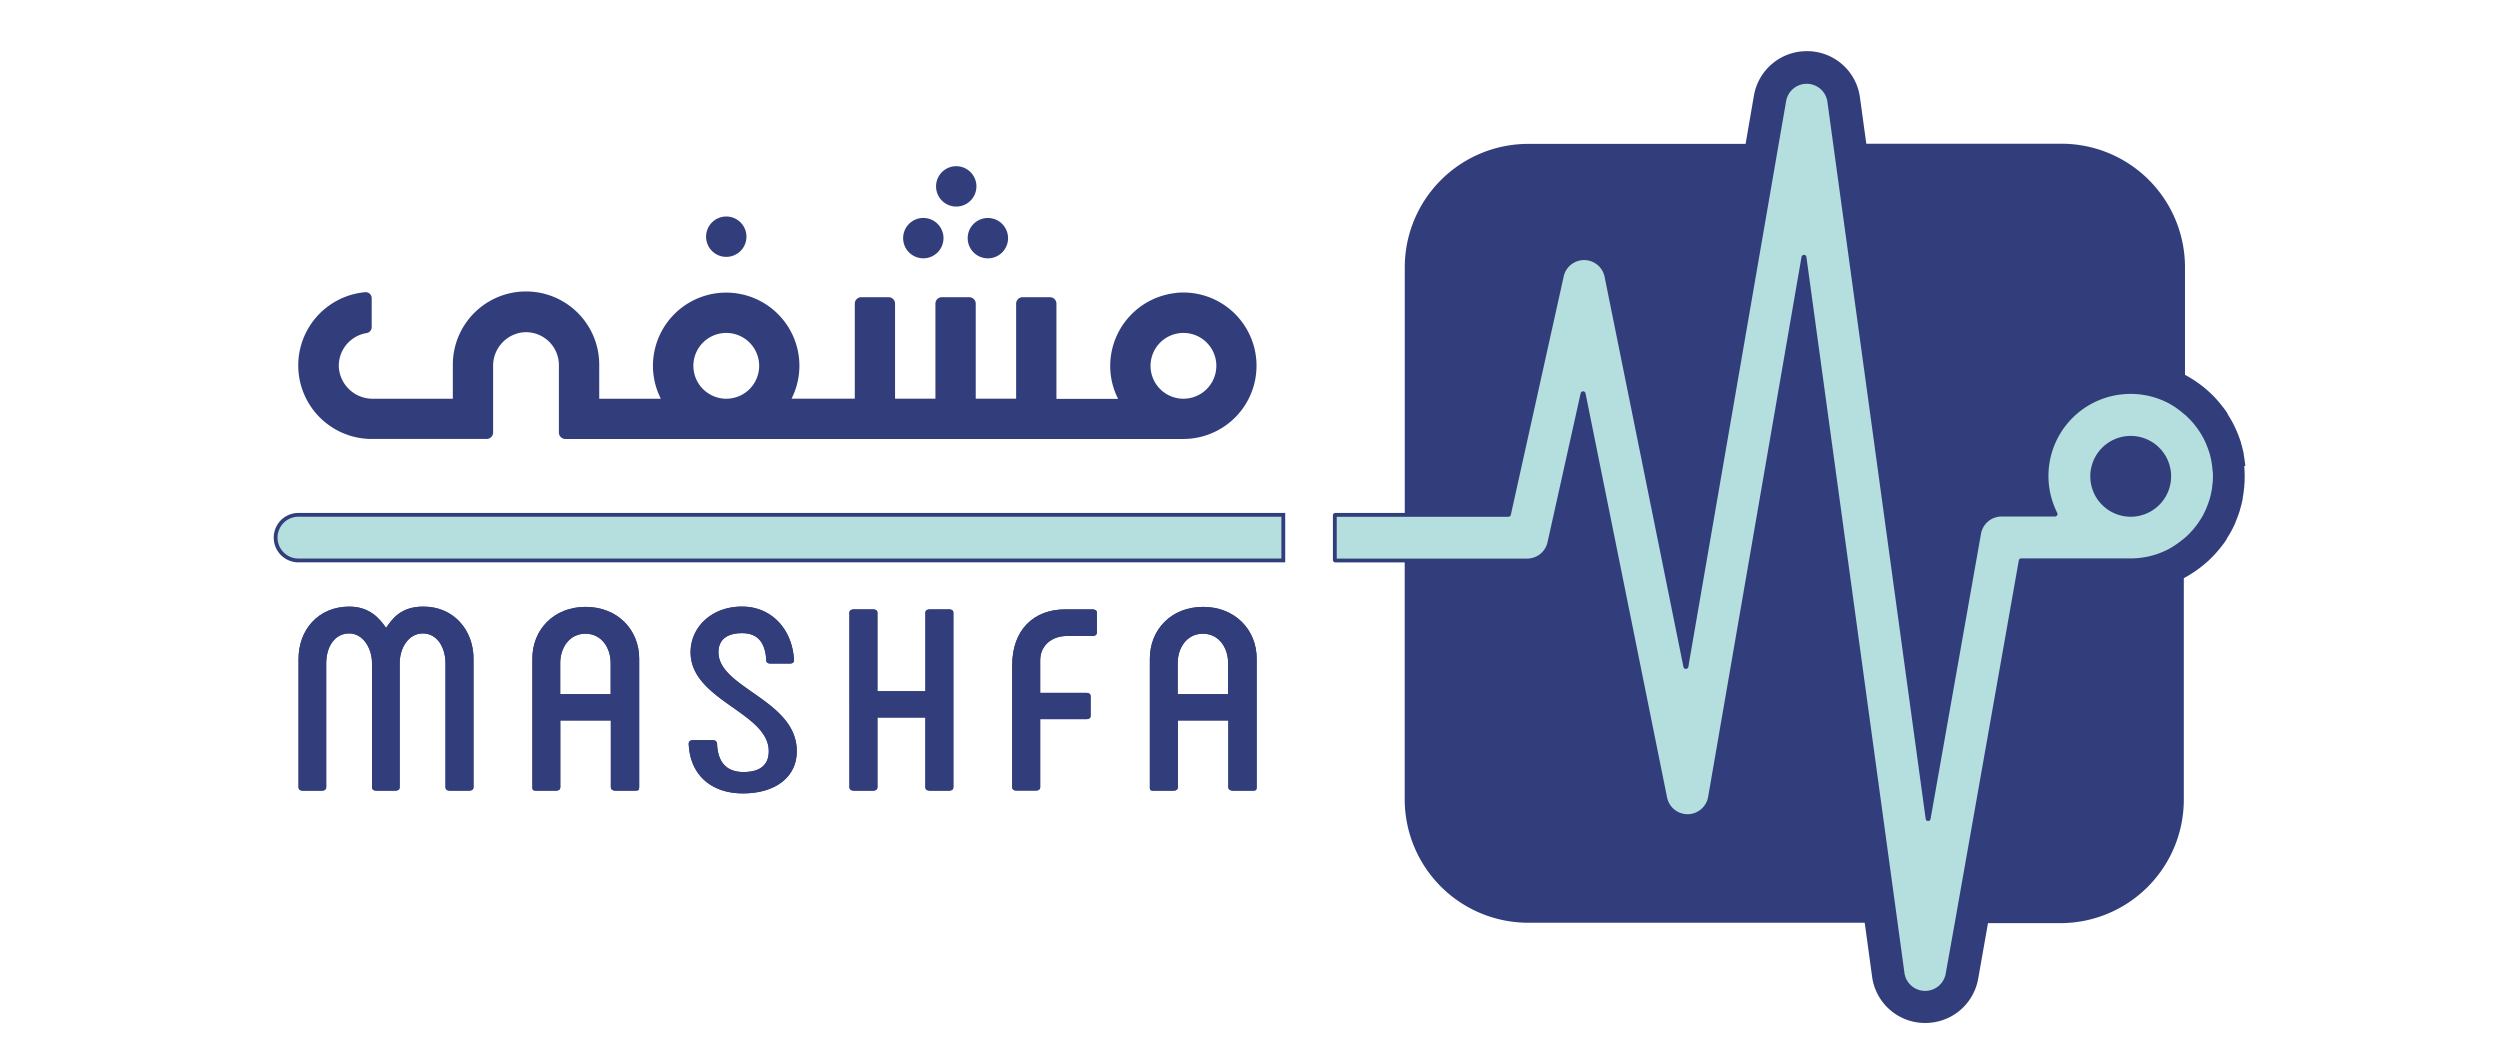 <svg id="Calque_1" data-name="Calque 1" xmlns="http://www.w3.org/2000/svg" viewBox="0 0 829.89 346.94"><defs><style>.cls-1{fill:#323E7C;}.cls-2{fill:#b5dede;}.cls-3{fill:none;stroke:#323E7C;stroke-miterlimit:10;stroke-width:1.27px;}</style></defs><title>MashfaLogoFinal2</title><path class="cls-1" d="M745.33,154.69v-.19c0-.31-.07-.62-.11-.93-.1-.86-.23-1.73-.39-2.57l0-.21,0-.08c0-.16-.06-.3-.09-.43-.23-1.09-.51-2.18-.84-3.24v0l0-.12c-.09-.27-.17-.54-.27-.81-.23-.72-.49-1.42-.77-2.1-.15-.38-.29-.74-.46-1.1-.46-1-.87-1.9-1.3-2.7-.17-.32-.3-.54-.43-.77l-.12-.21-.07-.13-.08-.13-.17-.29c-.25-.41-.5-.82-.76-1.23l0-.07,0-.07-.22-.34-.39-.59-.11-.16-.12-.16c-.3-.41-.6-.81-.92-1.2-.59-.77-1.18-1.45-1.65-2l-.15-.18-.16-.17-.09-.1-.64-.69c-.38-.39-.77-.77-1.17-1.15s-.61-.57-.92-.84a37.93,37.93,0,0,0-5.14-3.87l0,0,0,0-.12-.08-.72-.43c-.54-.32-1.08-.63-1.63-.93V88.71a41,41,0,0,0-41-41H619.53l-2.1-15.33a17.71,17.71,0,0,0-17.35-15.4h-.3a17.78,17.78,0,0,0-17.56,14.78l-2.76,16H507.32a41,41,0,0,0-41,41V170.9h34.63L518.5,91.64a7.56,7.56,0,0,1,7.33-5.93H526a7.57,7.57,0,0,1,7.35,6.08l26.34,130.46L589.86,47.67l2.46-14.21a7.57,7.57,0,0,1,7.46-6.28h.14a7.56,7.56,0,0,1,7.36,6.55l1.91,13.94L640.06,273l17-95.87a7.58,7.58,0,0,1,7.45-6.25h18.07a27.73,27.73,0,0,1-2.76-17.31,28,28,0,0,1,23-23,28.35,28.35,0,0,1,4.53-.36,27.78,27.78,0,0,1,12.77,3.11h0c.47.25.93.52,1.38.79.22.12.43.26.65.4a26.5,26.5,0,0,1,2.86,2.09c.31.26.63.5.93.77s.37.32.54.49c.33.32.67.64,1,1s.41.44.62.67c.46.53.91,1.06,1.33,1.62.26.32.51.65.75,1l.62.92c.26.4.49.8.74,1.21l.44.78c.34.64.65,1.31.95,2,.11.25.21.49.31.75.22.53.42,1.07.59,1.62.09.23.16.47.24.7a23.56,23.56,0,0,1,.59,2.31c0,.16.06.33.1.49.12.67.22,1.33.3,2,0,.23.06.47.09.7.07.84.12,1.68.12,2.54s0,1.69-.12,2.53c0,.23-.05.47-.09.7-.07.68-.17,1.34-.3,2,0,.16-.06.33-.1.49a23.56,23.56,0,0,1-.59,2.31c-.07.23-.15.47-.24.7-.17.54-.37,1.09-.59,1.62-.1.26-.2.51-.31.76-.29.67-.6,1.33-.95,2l-.44.78c-.25.41-.48.81-.74,1.21l-.62.92c-.25.33-.49.67-.75,1-.42.55-.87,1.09-1.33,1.62-.21.22-.41.46-.62.67s-.65.65-1,1c-.17.17-.36.33-.54.49s-.62.51-.93.77a26.65,26.65,0,0,1-2.86,2.09l-.65.41c-.46.26-.91.53-1.38.78h0A27.79,27.79,0,0,1,707.33,186H670.82l-21.3,120.36-3,16.77a7.57,7.57,0,0,1-7.45,6.25h-.16a7.57,7.57,0,0,1-7.35-6.55l-2-14.62-.25-1.86L598.91,84.18,567.68,264.64a7.58,7.58,0,0,1-7.35,6.28h-.11a7.58,7.58,0,0,1-7.43-6.08l-27.25-135-11.18,50.31A7.56,7.56,0,0,1,507,186h-40.7v79.31a41,41,0,0,0,41,41H619l.45,3.25,2,14.62a17.73,17.73,0,0,0,17.3,15.4h.36A17.79,17.79,0,0,0,656.65,325l3.28-18.56h24a41,41,0,0,0,41-41V191.92l1.22-.68.33-.19.14-.08.14-.09.43-.27.22-.14a38.11,38.11,0,0,0,5.22-3.92c.32-.27.63-.55.92-.85s.79-.76,1.16-1.15c.22-.22.43-.45.64-.69l.1-.11.16-.17.15-.17c.47-.55,1.06-1.22,1.65-2,.31-.39.62-.8.92-1.2l.12-.16.11-.16.39-.59.23-.34,0-.07,0-.07c.26-.4.51-.81.76-1.22l.17-.29.08-.13.07-.13.12-.21.39-.69c.57-1.06,1-2,1.33-2.75l0-.06,0-.06c.15-.34.28-.67.41-1,.28-.67.53-1.38.77-2.09.1-.27.18-.54.27-.81v0l0-.12c.33-1.06.61-2.15.84-3.24l.09-.44,0-.08,0-.21c.16-.85.29-1.71.39-2.57,0-.31.08-.62.11-.93v-.19c.11-1.24.16-2.36.16-3.43s-.05-2.2-.16-3.44"/><path class="cls-1" d="M720.11,158.13a12.78,12.78,0,1,0-12.78,12.78,12.79,12.79,0,0,0,12.78-12.78"/><path class="cls-1" d="M157.18,218.69v42.6c0,.75-.52,1.17-1.45,1.17h-6.51c-.83,0-1.34-.42-1.34-1.17V220.17c0-5.17-2.69-9.9-7.55-9.9-4.65,0-7.65,4.73-7.65,9.9v41.12c0,.75-.52,1.17-1.34,1.17h-6.51c-.83,0-1.34-.42-1.34-1.17V220.17c0-5.17-3.1-9.9-7.55-9.9-5.07,0-7.65,4.73-7.65,9.9v41.12c0,.75-.52,1.17-1.34,1.17h-6.51c-.83,0-1.34-.42-1.34-1.17v-42.6c0-9.42,6.41-17.32,16.85-17.32,6.78,0,10.11,4,12.2,7.07,2.14-3.07,4.86-7,12.2-7.07,10.34-.12,16.85,7.9,16.85,17.32"/><path class="cls-1" d="M157.18,218.69v42.6c0,.75-.52,1.17-1.45,1.17h-6.51c-.83,0-1.34-.42-1.34-1.17V220.17c0-5.17-2.69-9.9-7.55-9.9-4.65,0-7.65,4.73-7.65,9.9v41.12c0,.75-.52,1.17-1.34,1.17h-6.51c-.83,0-1.34-.42-1.34-1.17V220.17c0-5.17-3.1-9.9-7.55-9.9-5.07,0-7.65,4.73-7.65,9.9v41.12c0,.75-.52,1.17-1.34,1.17h-6.51c-.83,0-1.34-.42-1.34-1.17v-42.6c0-9.42,6.41-17.32,16.85-17.32,6.78,0,10.11,4,12.2,7.07,2.14-3.07,4.86-7,12.2-7.07C150.66,201.25,157.18,209.27,157.18,218.69Z"/><path class="cls-1" d="M176.72,261.29V218.61c0-9.47,7-17.15,17.68-17.15s17.78,7.69,17.78,17.15v42.68c0,1.17-.52,1.17-1.45,1.17h-6.51c-.83,0-1.45-.42-1.45-1.17V239.16H186v22.13c0,.75-.52,1.17-1.34,1.17h-6.62c-.83,0-1.34,0-1.34-1.17m26-30.87V220.09c0-5-3-9.73-8.37-9.73s-8.37,4.73-8.37,9.73v10.34Z"/><path class="cls-1" d="M176.72,261.29V218.61c0-9.47,7-17.15,17.68-17.15s17.78,7.69,17.78,17.15v42.68c0,1.17-.52,1.17-1.45,1.17h-6.51c-.83,0-1.45-.42-1.45-1.17V239.16H186v22.13c0,.75-.52,1.17-1.34,1.17h-6.62C177.23,262.46,176.72,262.46,176.72,261.29Zm26-30.87V220.09c0-5-3-9.73-8.37-9.73s-8.37,4.73-8.37,9.73v10.34Z"/><path class="cls-1" d="M381.7,261.29V218.61c0-9.47,7-17.15,17.68-17.15s17.78,7.69,17.78,17.15v42.68c0,1.17-.52,1.17-1.45,1.17H409.2c-.83,0-1.45-.42-1.45-1.17V239.16H391v22.13c0,.75-.52,1.17-1.34,1.17H383c-.83,0-1.34,0-1.34-1.17m26-30.87V220.09c0-5-3-9.73-8.37-9.73s-8.37,4.73-8.37,9.73v10.34Z"/><path class="cls-1" d="M381.7,261.29V218.61c0-9.47,7-17.15,17.68-17.15s17.78,7.69,17.78,17.15v42.68c0,1.17-.52,1.17-1.45,1.17H409.2c-.83,0-1.45-.42-1.45-1.17V239.16H391v22.13c0,.75-.52,1.17-1.34,1.17H383C382.22,262.46,381.7,262.46,381.7,261.29Zm26-30.87V220.09c0-5-3-9.73-8.37-9.73s-8.37,4.73-8.37,9.73v10.34Z"/><path class="cls-1" d="M228.62,246.87c0-.75.52-1.17,1.45-1.17h6.51a1.3,1.3,0,0,1,1.45,1.08c.21,6.34,3.2,9.5,8.79,9.5s8.37-2.42,8.37-6.92c0-12.92-25.95-16.84-25.95-32.85,0-8.17,6.82-15.15,17.06-15.15s16.85,8.07,17.26,17.82c0,.67-.41,1.08-1.34,1.08H255.7c-.83,0-1.34-.42-1.34-1.08-.31-6.17-3.1-9-8-9-5.06,0-7.86,2.17-7.86,6.34,0,11.92,26,15.84,26,32.85,0,8.59-7.13,14-17.88,14S229,257,228.62,246.87"/><path class="cls-1" d="M228.62,246.87c0-.75.52-1.17,1.45-1.17h6.51a1.3,1.3,0,0,1,1.45,1.08c.21,6.34,3.2,9.5,8.79,9.5s8.37-2.42,8.37-6.92c0-12.92-25.95-16.84-25.95-32.85,0-8.17,6.82-15.15,17.06-15.15s16.85,8.07,17.26,17.82c0,.67-.41,1.08-1.34,1.08H255.7c-.83,0-1.34-.42-1.34-1.08-.31-6.17-3.1-9-8-9-5.06,0-7.86,2.17-7.86,6.34,0,11.92,26,15.84,26,32.85,0,8.59-7.13,14-17.88,14S229,257,228.62,246.87Z"/><path class="cls-1" d="M308.63,202.29h6.51c.83,0,1.34.42,1.34,1.08v57.92c0,.75-.52,1.17-1.34,1.17h-6.51c-.93,0-1.45-.42-1.45-1.17V238.18H291.27v23.11c0,.75-.52,1.17-1.34,1.17h-6.51c-.93,0-1.45-.42-1.45-1.17V203.37c0-.67.52-1.08,1.45-1.08h6.51c.83,0,1.34.42,1.34,1.08v26.07h15.92V203.37c0-.67.52-1.08,1.45-1.08"/><path class="cls-1" d="M308.63,202.29h6.51c.83,0,1.34.42,1.34,1.08v57.92c0,.75-.52,1.17-1.34,1.17h-6.51c-.93,0-1.45-.42-1.45-1.17V238.18H291.27v23.11c0,.75-.52,1.17-1.34,1.17h-6.51c-.93,0-1.45-.42-1.45-1.17V203.37c0-.67.52-1.08,1.45-1.08h6.51c.83,0,1.34.42,1.34,1.08v26.07h15.92V203.37C307.18,202.7,307.7,202.29,308.63,202.29Z"/><path class="cls-1" d="M336,261.29V220.84c0-11.7,7.13-18.55,17.57-18.55h9.1c.93,0,1.45.42,1.45,1.08v6.57c0,.75-.52,1.17-1.45,1.17h-8.37c-5.37,0-9,3.33-9,8.09V230h15.4c.83,0,1.34.42,1.34,1.08v6.57c0,.67-.52,1.08-1.34,1.08h-15.4v22.53c0,.75-.52,1.17-1.34,1.17h-6.62c-.83,0-1.34-.42-1.34-1.17"/><path class="cls-1" d="M336,261.29V220.84c0-11.7,7.13-18.55,17.57-18.55h9.1c.93,0,1.45.42,1.45,1.08v6.57c0,.75-.52,1.17-1.45,1.17h-8.37c-5.37,0-9,3.33-9,8.09V230h15.4c.83,0,1.34.42,1.34,1.08v6.57c0,.67-.52,1.08-1.34,1.08h-15.4v22.53c0,.75-.52,1.17-1.34,1.17h-6.62C336.55,262.46,336,262,336,261.29Z"/><path class="cls-1" d="M241.09,85.27a6.7,6.7,0,1,0-6.7-6.7,6.69,6.69,0,0,0,6.7,6.7"/><path class="cls-1" d="M306.5,85.75a6.7,6.7,0,1,0-6.7-6.7,6.7,6.7,0,0,0,6.7,6.7"/><path class="cls-1" d="M321.23,79.06a6.7,6.7,0,1,0,6.7-6.7,6.7,6.7,0,0,0-6.7,6.7"/><path class="cls-1" d="M317.43,68.57a6.7,6.7,0,1,0-6.7-6.7,6.7,6.7,0,0,0,6.7,6.7"/><path class="cls-1" d="M390.29,97.26a24.41,24.41,0,0,0-21.38,20,24.13,24.13,0,0,0,2.25,15.14H350.69V100.79a2.14,2.14,0,0,0-2.13-2.13h-9.12a2.14,2.14,0,0,0-2.13,2.13v31.56H323.9V100.79a2.14,2.14,0,0,0-2.13-2.13h-9.12a2.13,2.13,0,0,0-2.13,2.13v31.56H297.12V100.79A2.14,2.14,0,0,0,295,98.66h-9.12a2.14,2.14,0,0,0-2.13,2.13v31.56h-21A24.12,24.12,0,0,0,265,117.22a24.31,24.31,0,0,0-48.25,4.22,24.13,24.13,0,0,0,2.62,10.92H198.92V121.05h0a24.3,24.3,0,0,0-48.6,0h0v11.31H123.83a11.21,11.21,0,0,1-11.36-10.6,11,11,0,0,1,9.18-11.19,2,2,0,0,0,1.74-2V99a2,2,0,0,0-2.22-2,24.41,24.41,0,0,0,1.68,48.71v0h38.71a2.14,2.14,0,0,0,2.13-2.13v-22a11.17,11.17,0,0,1,9.48-11.21,10.93,10.93,0,0,1,12.36,10.83v22.39a2.14,2.14,0,0,0,2.13,2.13H392.18v0c.23,0,.44,0,.67,0a24.31,24.31,0,1,0-2.56-48.49M230.17,121.44a10.92,10.92,0,1,1,10.92,10.92,10.93,10.93,0,0,1-10.92-10.92m162.68,10.92a10.92,10.92,0,1,1,10.92-10.92,10.93,10.93,0,0,1-10.92,10.92"/><path class="cls-2" d="M707.3,170.9a12.78,12.78,0,1,1,12.78-12.77A12.79,12.79,0,0,1,707.3,170.9m-608.23,0a7.57,7.57,0,1,0,0,15.14H426V170.9Zm636-15.31c0-.24-.05-.47-.09-.71-.06-.67-.16-1.34-.29-2,0-.16-.06-.34-.1-.49a23,23,0,0,0-.58-2.32c-.08-.23-.15-.47-.24-.7-.18-.54-.37-1.09-.6-1.62-.1-.25-.19-.51-.3-.75-.3-.68-.61-1.34-.95-2-.15-.28-.3-.52-.44-.77-.25-.42-.48-.82-.75-1.22l-.61-.92c-.25-.33-.49-.67-.76-1-.42-.56-.87-1.09-1.33-1.62-.22-.22-.41-.46-.62-.66s-.65-.66-1-1a6.85,6.85,0,0,0-.54-.49c-.34-.31-.72-.61-1.1-.91a32.56,32.56,0,0,0-2.7-2c-.21-.14-.42-.27-.63-.38-.46-.28-.91-.54-1.38-.8h0a27.85,27.85,0,0,0-12.78-3.11,29.16,29.16,0,0,0-4.53.37,27.87,27.87,0,0,0-20.4,40.06.18.18,0,0,1-.16.27H664.44a7.59,7.59,0,0,0-7.46,6.25l-16.74,94.68a.19.19,0,0,1-.37,0L609.16,47.67l-1.91-13.93a7.56,7.56,0,0,0-7.36-6.56h-.14a7.57,7.57,0,0,0-7.46,6.28l-2.47,14.21-30,173.59a.19.19,0,0,1-.37,0L533.28,91.78a7.57,7.57,0,0,0-7.36-6.08h-.13a7.56,7.56,0,0,0-7.33,5.93l-17.55,79.13a.19.19,0,0,1-.18.15H443.29a.19.19,0,0,0-.19.19v14.77a.19.19,0,0,0,.19.19h63.65a7.57,7.57,0,0,0,7.39-5.93l11-49.45a.19.19,0,0,1,.37,0l27.07,134.16a7.59,7.59,0,0,0,7.43,6.08h.11a7.59,7.59,0,0,0,7.34-6.28l31-179.25a.19.19,0,0,1,.37,0l30.27,221,.25,1.86,2,14.62a7.57,7.57,0,0,0,15,.29l3-16.78L670.77,186.2A.19.19,0,0,1,671,186H707.3a27.77,27.77,0,0,0,12.78-3.11h0c.47-.25.92-.52,1.38-.79l.54-.34a35.68,35.68,0,0,0,2.91-2.11c.34-.27.67-.54,1-.82a6.83,6.83,0,0,0,.54-.49c.34-.32.67-.63,1-1s.41-.44.62-.66c.46-.53.91-1.06,1.33-1.62.27-.32.51-.66.76-1l.61-.92c.27-.39.49-.8.75-1.2s.29-.51.44-.79c.34-.65.65-1.3.95-2,.11-.25.2-.51.3-.76.23-.53.42-1.08.6-1.62.09-.23.16-.47.24-.7a23.6,23.6,0,0,0,.58-2.3c0-.16.06-.34.1-.49.13-.67.23-1.34.29-2,0-.24.06-.47.09-.71.08-.84.13-1.67.13-2.52s-.05-1.71-.13-2.54"/><path class="cls-3" d="M707.3,170.9a12.78,12.78,0,1,1,12.78-12.77A12.79,12.79,0,0,1,707.3,170.9Zm-608.23,0a7.57,7.57,0,1,0,0,15.14H426V170.9Zm636-15.31c0-.24-.05-.47-.09-.71-.06-.67-.16-1.34-.29-2,0-.16-.06-.34-.1-.49a23,23,0,0,0-.58-2.32c-.08-.23-.15-.47-.24-.7-.18-.54-.37-1.09-.6-1.62-.1-.25-.19-.51-.3-.75-.3-.68-.61-1.34-.95-2-.15-.28-.3-.52-.44-.77-.25-.42-.48-.82-.75-1.22l-.61-.92c-.25-.33-.49-.67-.76-1-.42-.56-.87-1.09-1.33-1.62-.22-.22-.41-.46-.62-.66s-.65-.66-1-1a6.85,6.85,0,0,0-.54-.49c-.34-.31-.72-.61-1.1-.91a32.56,32.56,0,0,0-2.7-2c-.21-.14-.42-.27-.63-.38-.46-.28-.91-.54-1.38-.8h0a27.85,27.85,0,0,0-12.78-3.11,29.16,29.16,0,0,0-4.53.37,27.87,27.87,0,0,0-20.4,40.06.18.18,0,0,1-.16.27H664.44a7.59,7.59,0,0,0-7.46,6.25l-16.74,94.68a.19.19,0,0,1-.37,0L609.16,47.67l-1.91-13.93a7.56,7.56,0,0,0-7.36-6.56h-.14a7.57,7.57,0,0,0-7.46,6.28l-2.47,14.21-30,173.59a.19.19,0,0,1-.37,0L533.28,91.78a7.57,7.57,0,0,0-7.36-6.08h-.13a7.56,7.56,0,0,0-7.33,5.93l-17.55,79.13a.19.19,0,0,1-.18.15H443.29a.19.19,0,0,0-.19.19v14.77a.19.19,0,0,0,.19.19h63.65a7.57,7.57,0,0,0,7.39-5.93l11-49.45a.19.19,0,0,1,.37,0l27.07,134.16a7.59,7.59,0,0,0,7.43,6.08h.11a7.59,7.59,0,0,0,7.34-6.28l31-179.25a.19.19,0,0,1,.37,0l30.27,221,.25,1.86,2,14.62a7.57,7.57,0,0,0,15,.29l3-16.78L670.77,186.2A.19.19,0,0,1,671,186H707.3a27.77,27.77,0,0,0,12.78-3.11h0c.47-.25.92-.52,1.38-.79l.54-.34a35.68,35.68,0,0,0,2.91-2.11c.34-.27.67-.54,1-.82a6.83,6.83,0,0,0,.54-.49c.34-.32.67-.63,1-1s.41-.44.62-.66c.46-.53.91-1.06,1.33-1.62.27-.32.51-.66.76-1l.61-.92c.27-.39.49-.8.75-1.2s.29-.51.44-.79c.34-.65.65-1.3.95-2,.11-.25.2-.51.3-.76.23-.53.42-1.08.6-1.62.09-.23.16-.47.24-.7a23.6,23.6,0,0,0,.58-2.3c0-.16.06-.34.1-.49.13-.67.23-1.34.29-2,0-.24.06-.47.09-.71.08-.84.13-1.67.13-2.52S735.17,156.43,735.09,155.59Z"/></svg>
